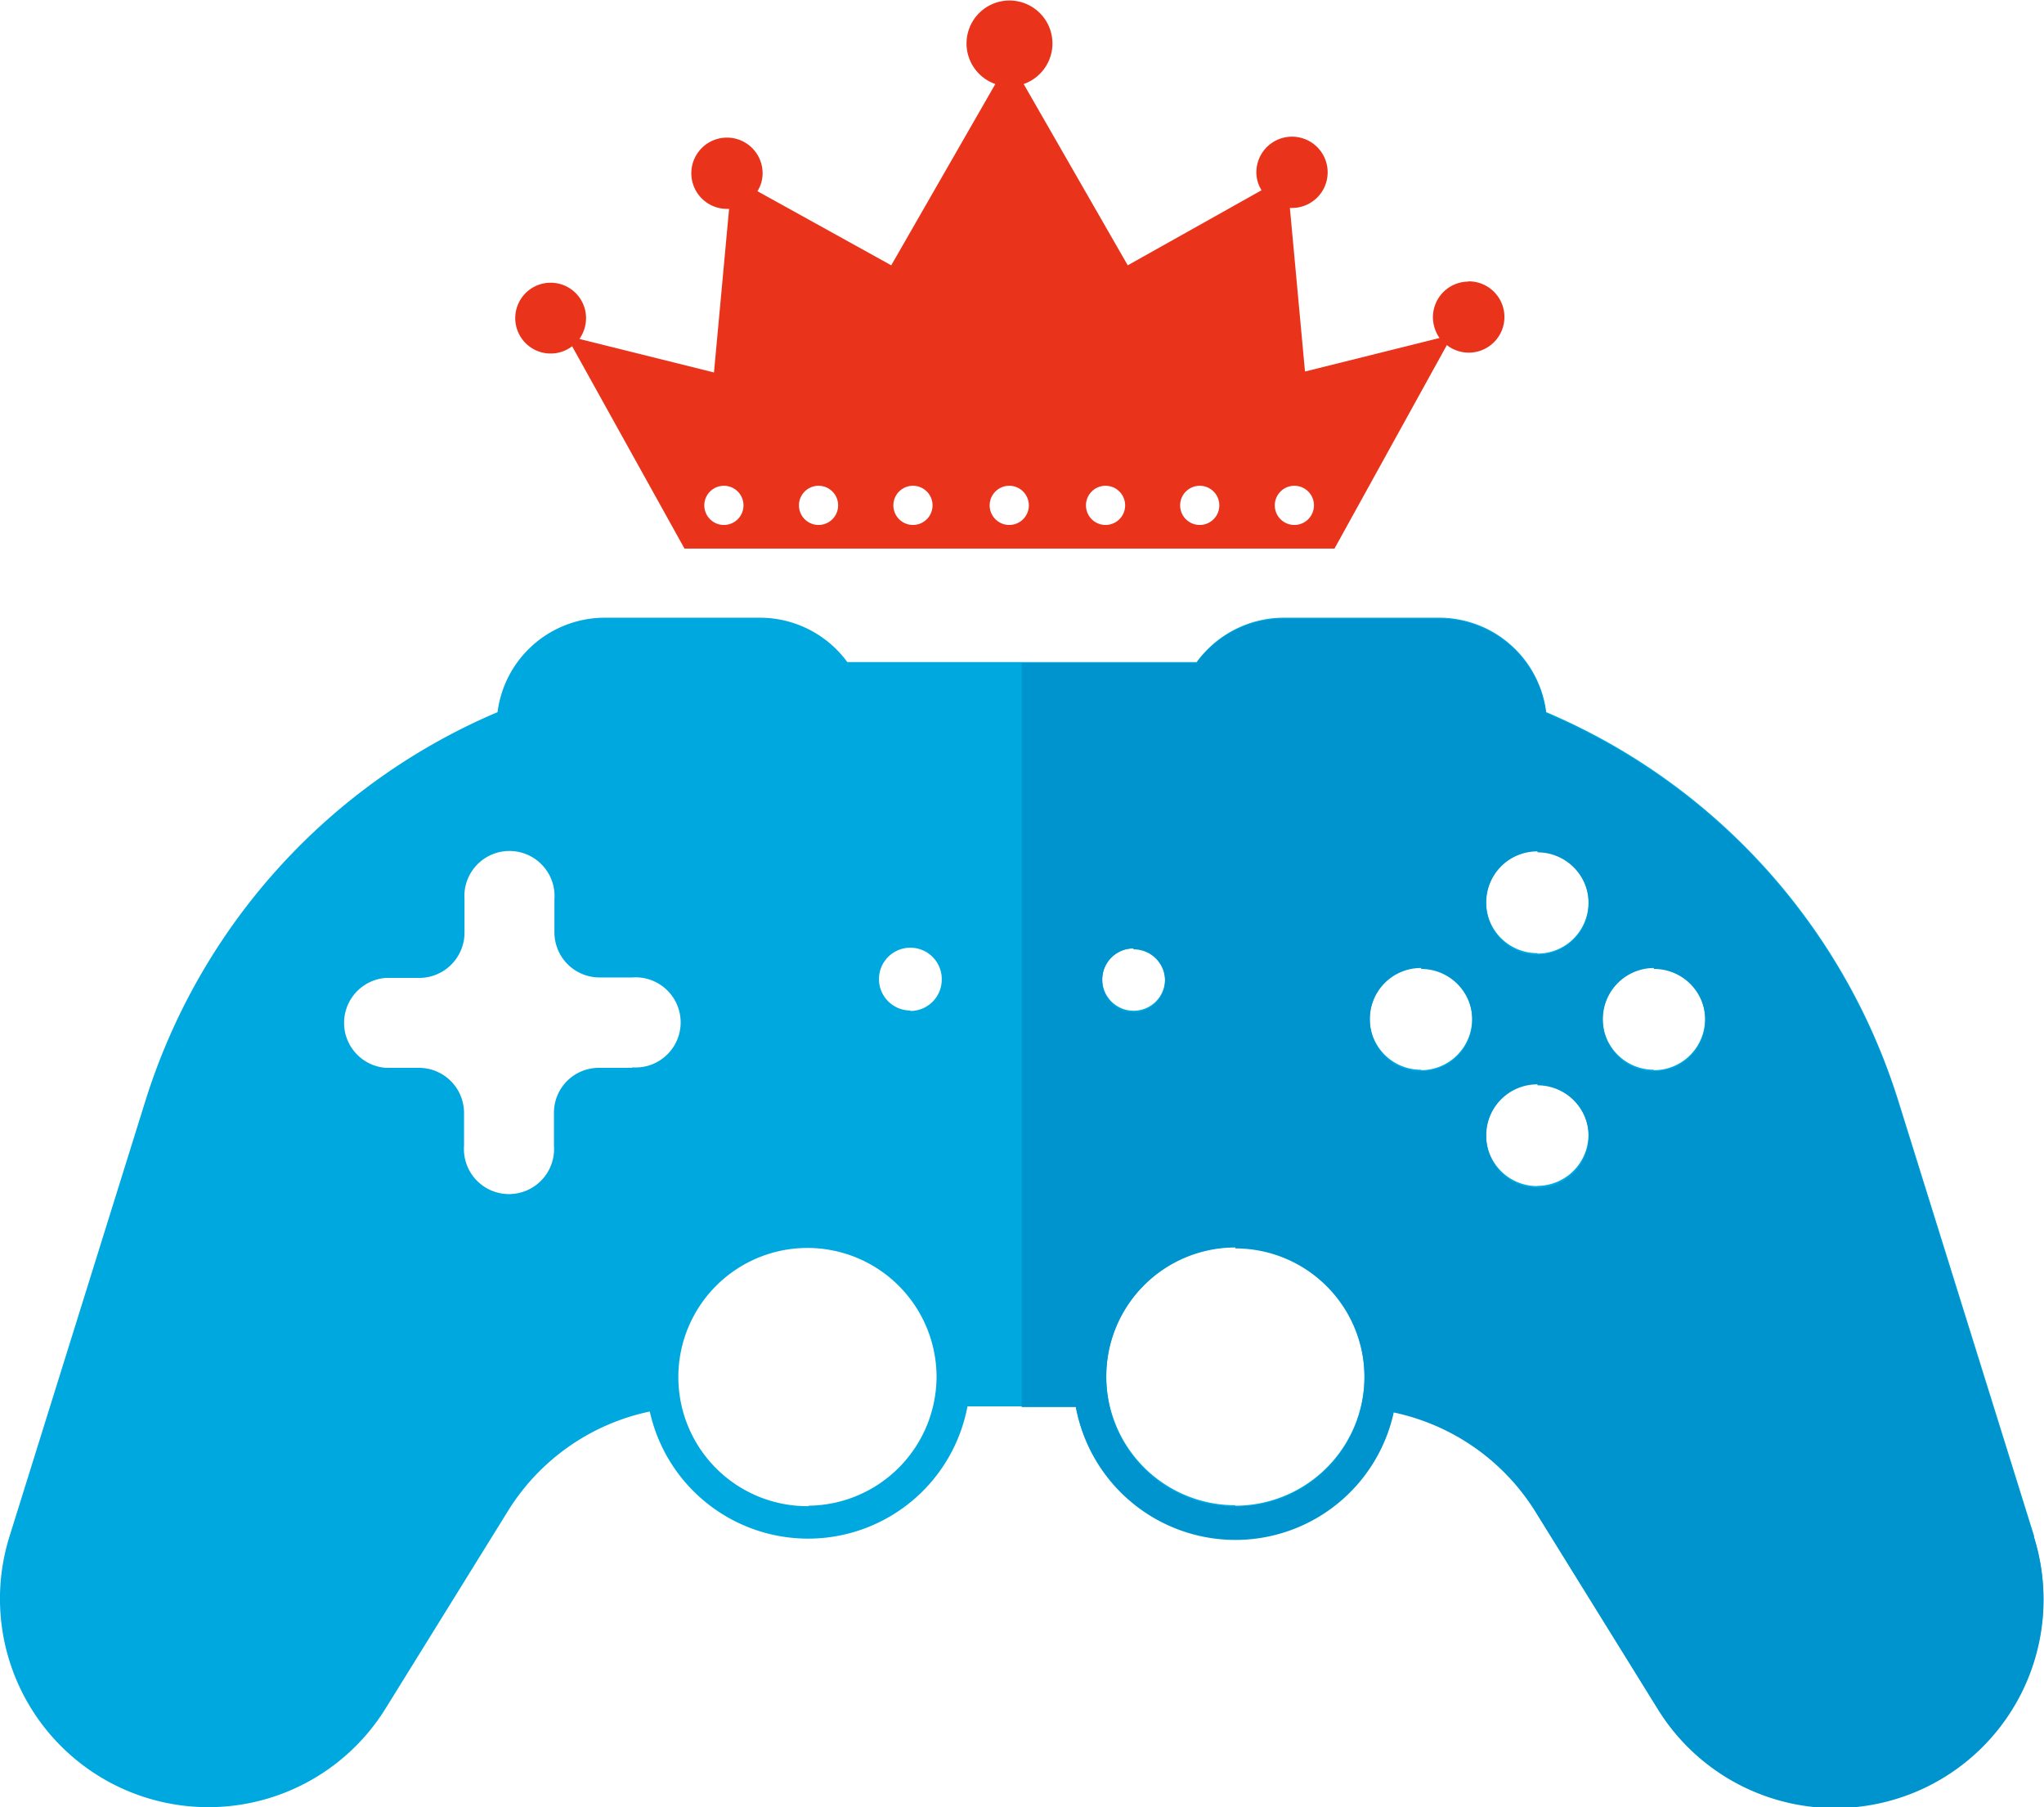 <svg id="OBJECTS" xmlns="http://www.w3.org/2000/svg" viewBox="0 0 86.6 76.56"><defs><style>.cls-1{fill:#00a8e0;}.cls-2{fill:#ea331b;}.cls-3{fill:#0094cf;}</style></defs><path class="cls-1" d="M140.51,354.86l-5.76-18.46a26.45,26.45,0,0,0-14.92-16.47,4.57,4.57,0,0,0-4.53-4h-6.6a4.57,4.57,0,0,0-3.68,1.88H90.22a4.59,4.59,0,0,0-3.69-1.88h-6.6a4.58,4.58,0,0,0-4.53,4A26.47,26.47,0,0,0,60.48,336.4l-5.76,18.46a8.83,8.83,0,0,0,15.93,7.29l5.2-8.39a9.31,9.31,0,0,1,6-4.2,6.87,6.87,0,0,0,13.46-.22h4.59a6.87,6.87,0,0,0,13.46.22,9.35,9.35,0,0,1,6,4.2l5.2,8.39a8.83,8.83,0,0,0,15.93-7.29ZM81.09,335h-1.4a1.9,1.9,0,0,0-1.9,1.9v1.4a1.91,1.91,0,1,1-3.81,0v-1.4a1.91,1.91,0,0,0-1.91-1.9h-1.4a1.91,1.91,0,0,1,0-3.81h1.4A1.92,1.92,0,0,0,74,329.26v-1.4a1.91,1.91,0,1,1,3.81,0v1.4a1.91,1.91,0,0,0,1.9,1.91h1.4a1.91,1.91,0,1,1,0,3.81Zm7.48,18.57A5.47,5.47,0,1,1,94,348.08,5.48,5.48,0,0,1,88.57,353.55Zm4.32-21a1.33,1.33,0,1,1,1.33-1.33A1.33,1.33,0,0,1,92.89,332.59Zm9.45-2.65a1.33,1.33,0,1,1-1.32,1.32A1.32,1.32,0,0,1,102.34,329.94Zm4.32,23.61a5.47,5.47,0,1,1,5.47-5.47A5.48,5.48,0,0,1,106.66,353.55Zm7.87-18.45a2.17,2.17,0,1,1,2.16-2.17A2.17,2.17,0,0,1,114.53,335.1Zm4.93,4.93a2.17,2.17,0,1,1,2.16-2.17A2.17,2.17,0,0,1,119.46,340Zm0-9.87a2.17,2.17,0,1,1,2.16-2.16A2.16,2.16,0,0,1,119.46,330.16Zm4.93,4.94a2.17,2.17,0,1,1,2.17-2.17A2.17,2.17,0,0,1,124.39,335.1Z" transform="translate(-54.32 -289.76)"/><path class="cls-2" d="M116.53,301.69a1.51,1.51,0,0,0-1.5,1.51,1.56,1.56,0,0,0,.28.88l-5.7,1.42-.64-6.93h.09a1.51,1.51,0,1,0-1.51-1.51,1.41,1.41,0,0,0,.22.76L102.1,301l-4.41-7.68a1.82,1.82,0,1,0-1.2,0L92.08,301l-5.67-3.14a1.41,1.41,0,0,0,.22-.76,1.51,1.51,0,1,0-1.51,1.51h.09l-.64,6.93-5.7-1.42a1.56,1.56,0,0,0,.28-.88,1.5,1.5,0,1,0-.59,1.19L83.32,313h27.54l4.76-8.62a1.51,1.51,0,1,0,.91-2.7ZM85,312a.83.83,0,1,1,.82-.83A.83.83,0,0,1,85,312Zm4,0a.83.83,0,1,1,.83-.83A.83.83,0,0,1,89,312Zm4,0a.83.83,0,1,1,.83-.83A.83.83,0,0,1,93,312Zm4.08,0a.83.83,0,1,1,.83-.83A.83.83,0,0,1,97.09,312Zm4.08,0a.83.83,0,1,1,.83-.83A.83.83,0,0,1,101.17,312Zm4,0a.83.83,0,1,1,.82-.83A.83.83,0,0,1,105.17,312Zm4,0a.83.83,0,1,1,.83-.83A.83.83,0,0,1,109.16,312Z" transform="translate(-54.32 -289.76)"/><path class="cls-3" d="M106.66,355a6.87,6.87,0,0,0,6.71-5.4,9.35,9.35,0,0,1,6,4.2l5.2,8.39a8.83,8.83,0,0,0,15.93-7.29l-5.76-18.46a26.45,26.45,0,0,0-14.92-16.47,4.57,4.57,0,0,0-4.53-4h-6.6a4.57,4.57,0,0,0-3.68,1.88h-7.4v31.52h2.29A6.88,6.88,0,0,0,106.66,355Zm17.73-24.19a2.17,2.17,0,1,1-2.16,2.16A2.17,2.17,0,0,1,124.39,330.77Zm-4.93-4.94a2.17,2.17,0,1,1-2.17,2.17A2.16,2.16,0,0,1,119.46,325.83Zm0,9.87a2.17,2.17,0,1,1-2.17,2.16A2.16,2.16,0,0,1,119.46,335.7Zm-4.93-4.93a2.17,2.17,0,1,1-2.17,2.16A2.16,2.16,0,0,1,114.53,330.77Zm-7.87,11.84a5.47,5.47,0,1,1-5.47,5.47A5.47,5.47,0,0,1,106.66,342.61Zm-4.32-12.67a1.33,1.33,0,1,1-1.32,1.32A1.32,1.32,0,0,1,102.34,329.94Z" transform="translate(-54.32 -289.76)"/></svg>